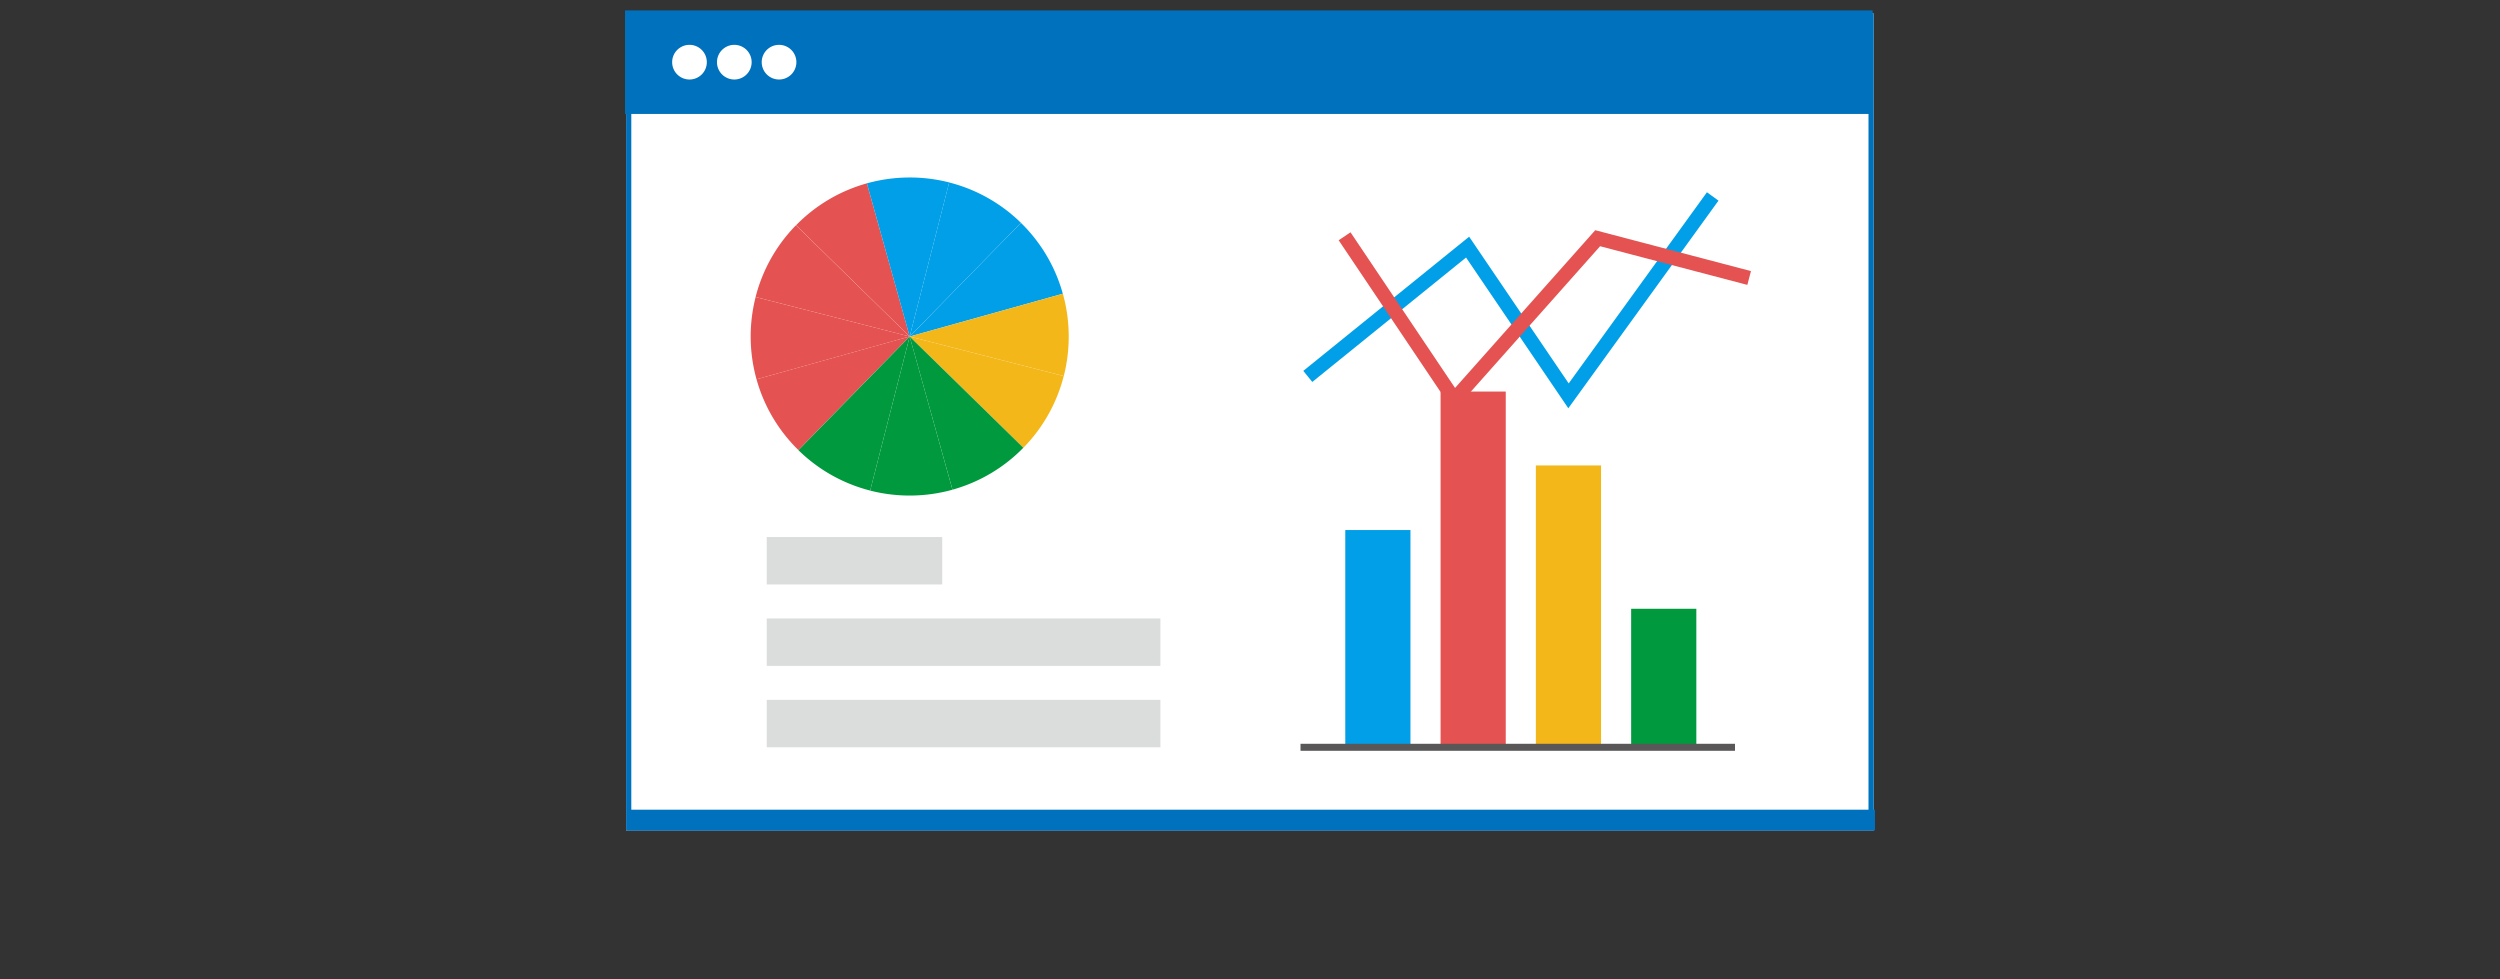 <svg xmlns="http://www.w3.org/2000/svg" xmlns:xlink="http://www.w3.org/1999/xlink" width="240" height="94" viewBox="0 0 240 94">
  <rect x="0" y="0" width="240" height="94" fill="#333333" stroke="none"/>
  <defs>
    <style>
      .cls-1 {
        clip-path: url(#clip-carshop_icon_13);
      }

      .cls-2, .cls-4 {
        fill: #fff;
      }

      .cls-2 {
        stroke: #0071bc;
        stroke-width: 0.5px;
      }

      .cls-10, .cls-11, .cls-12, .cls-2 {
        stroke-miterlimit: 10;
      }

      .cls-3 {
        fill: #0071bc;
      }

      .cls-5 {
        fill: #dbdcdc;
      }

      .cls-6 {
        fill: #e45251;
      }

      .cls-7 {
        fill: #009fe8;
      }

      .cls-8 {
        fill: #00993e;
      }

      .cls-9 {
        fill: #f4b719;
      }

      .cls-10, .cls-11, .cls-12, .cls-14 {
        fill: none;
      }

      .cls-10 {
        stroke: #009fe8;
      }

      .cls-10, .cls-11 {
        stroke-width: 1.369px;
      }

      .cls-11 {
        stroke: #e45251;
      }

      .cls-12 {
        stroke: #595757;
        stroke-width: 0.673px;
      }

      .cls-13 {
        stroke: none;
      }
    </style>
    <clipPath id="clip-carshop_icon_13">
      <rect width="240" height="94"/>
    </clipPath>
  </defs>
  <g id="carshop_icon_13" class="cls-1">
    <g id="グループ_2033" data-name="グループ 2033" transform="translate(-1635.891 -2989.84)">
      <g id="長方形_1333" data-name="長方形 1333" class="cls-2" transform="translate(1695.996 2991.135)">
        <rect class="cls-13" width="119.771" height="78.424"/>
        <rect class="cls-14" x="0.25" y="0.25" width="119.271" height="77.924"/>
      </g>
      <rect id="長方形_1334" data-name="長方形 1334" class="cls-3" width="119.771" height="9.939" transform="translate(1695.891 2990.84)"/>
      <rect id="長方形_1335" data-name="長方形 1335" class="cls-3" width="119.771" height="1.988" transform="translate(1696.12 3067.571)"/>
      <path id="パス_2518" data-name="パス 2518" class="cls-4" d="M1702.336,2994.781a1.664,1.664,0,1,1-1.665-1.665A1.663,1.663,0,0,1,1702.336,2994.781Z" transform="translate(1.41 1.029)"/>
      <path id="パス_2519" data-name="パス 2519" class="cls-4" d="M1705.3,2994.781a1.664,1.664,0,1,1-1.664-1.665A1.663,1.663,0,0,1,1705.3,2994.781Z" transform="translate(2.749 1.029)"/>
      <path id="パス_2520" data-name="パス 2520" class="cls-4" d="M1708.256,2994.781a1.664,1.664,0,1,1-1.664-1.665A1.663,1.663,0,0,1,1708.256,2994.781Z" transform="translate(4.088 1.029)"/>
      <g id="グループ_1799" data-name="グループ 1799" transform="translate(1707.956 3006.881)">
        <rect id="長方形_1336" data-name="長方形 1336" class="cls-5" width="16.847" height="4.553" transform="translate(1.541 34.513)"/>
        <rect id="長方形_1337" data-name="長方形 1337" class="cls-5" width="37.791" height="4.553" transform="translate(1.541 42.33)"/>
        <rect id="長方形_1338" data-name="長方形 1338" class="cls-5" width="37.791" height="4.553" transform="translate(1.541 50.146)"/>
        <g id="グループ_1796" data-name="グループ 1796">
          <path id="パス_2521" data-name="パス 2521" class="cls-6" d="M1704.585,3016.5a15.19,15.19,0,0,0,4.023,6.8l10.68-10.911Z" transform="translate(-1704.024 -2997.132)"/>
          <path id="パス_2522" data-name="パス 2522" class="cls-6" d="M1704.676,3009.784a15.334,15.334,0,0,0,.084,7.9l14.7-4.109Z" transform="translate(-1704.199 -2998.312)"/>
          <path id="パス_2523" data-name="パス 2523" class="cls-6" d="M1714,3002.271a15.2,15.2,0,0,0-6.8,4.023l10.911,10.682Z" transform="translate(-1702.843 -3001.711)"/>
          <path id="パス_2524" data-name="パス 2524" class="cls-7" d="M1718.5,3002.213,1714.709,3017l10.682-10.911A15.2,15.2,0,0,0,1718.5,3002.213Z" transform="translate(-1699.445 -3001.738)"/>
          <path id="パス_2525" data-name="パス 2525" class="cls-7" d="M1711.88,3002.446l4.108,14.7,3.795-14.789A15.358,15.358,0,0,0,1711.88,3002.446Z" transform="translate(-1700.724 -3001.885)"/>
          <path id="パス_2526" data-name="パス 2526" class="cls-6" d="M1708.4,3005.042a15.178,15.178,0,0,0-3.876,6.888l14.787,3.794Z" transform="translate(-1704.051 -3000.459)"/>
          <path id="パス_2527" data-name="パス 2527" class="cls-8" d="M1707.355,3023.307a15.2,15.2,0,0,0,6.887,3.878l3.793-14.789Z" transform="translate(-1702.771 -2997.132)"/>
          <path id="パス_2528" data-name="パス 2528" class="cls-9" d="M1714.709,3012.4l10.912,10.68a15.182,15.182,0,0,0,3.876-6.887Z" transform="translate(-1699.445 -2997.132)"/>
          <path id="パス_2529" data-name="パス 2529" class="cls-7" d="M1725.391,3004.884l-10.682,10.911,14.7-4.109A15.169,15.169,0,0,0,1725.391,3004.884Z" transform="translate(-1699.445 -3000.53)"/>
          <path id="パス_2530" data-name="パス 2530" class="cls-9" d="M1729.414,3009.567l-14.7,4.109,14.789,3.793A15.329,15.329,0,0,0,1729.414,3009.567Z" transform="translate(-1699.445 -2998.411)"/>
          <path id="パス_2531" data-name="パス 2531" class="cls-8" d="M1715.891,3012.4l-3.793,14.789a15.343,15.343,0,0,0,7.9-.085Z" transform="translate(-1700.626 -2997.132)"/>
          <path id="パス_2532" data-name="パス 2532" class="cls-8" d="M1714.709,3012.4l4.11,14.7a15.192,15.192,0,0,0,6.8-4.023Z" transform="translate(-1699.445 -2997.132)"/>
        </g>
        <g id="グループ_1797" data-name="グループ 1797" transform="translate(53.483 1.821)">
          <path id="パス_2533" data-name="パス 2533" class="cls-10" d="M1741.025,3020.412,1756.366,3008l9.687,14.278,13.844-19.142" transform="translate(-1741.025 -3003.139)"/>
          <path id="パス_2534" data-name="パス 2534" class="cls-11" d="M1743.458,3005.77l10.528,15.675,13.767-15.489,14.542,3.818" transform="translate(-1739.925 -3001.949)"/>
        </g>
        <g id="グループ_1798" data-name="グループ 1798" transform="translate(52.784 20.548)">
          <rect id="長方形_1339" data-name="長方形 1339" class="cls-8" width="6.257" height="13.298" transform="translate(37.999 34.151) rotate(180)"/>
          <rect id="長方形_1340" data-name="長方形 1340" class="cls-9" width="6.257" height="27.057" transform="translate(28.851 34.151) rotate(180)"/>
          <rect id="長方形_1341" data-name="長方形 1341" class="cls-6" width="6.257" height="34.151" transform="translate(19.703 34.151) rotate(180)"/>
          <rect id="長方形_1342" data-name="長方形 1342" class="cls-7" width="6.257" height="20.856" transform="translate(10.555 34.151) rotate(180)"/>
          <line id="線_194" data-name="線 194" class="cls-12" x1="41.711" transform="translate(0 34.151)"/>
        </g>
      </g>
    </g>
  </g>
</svg>
